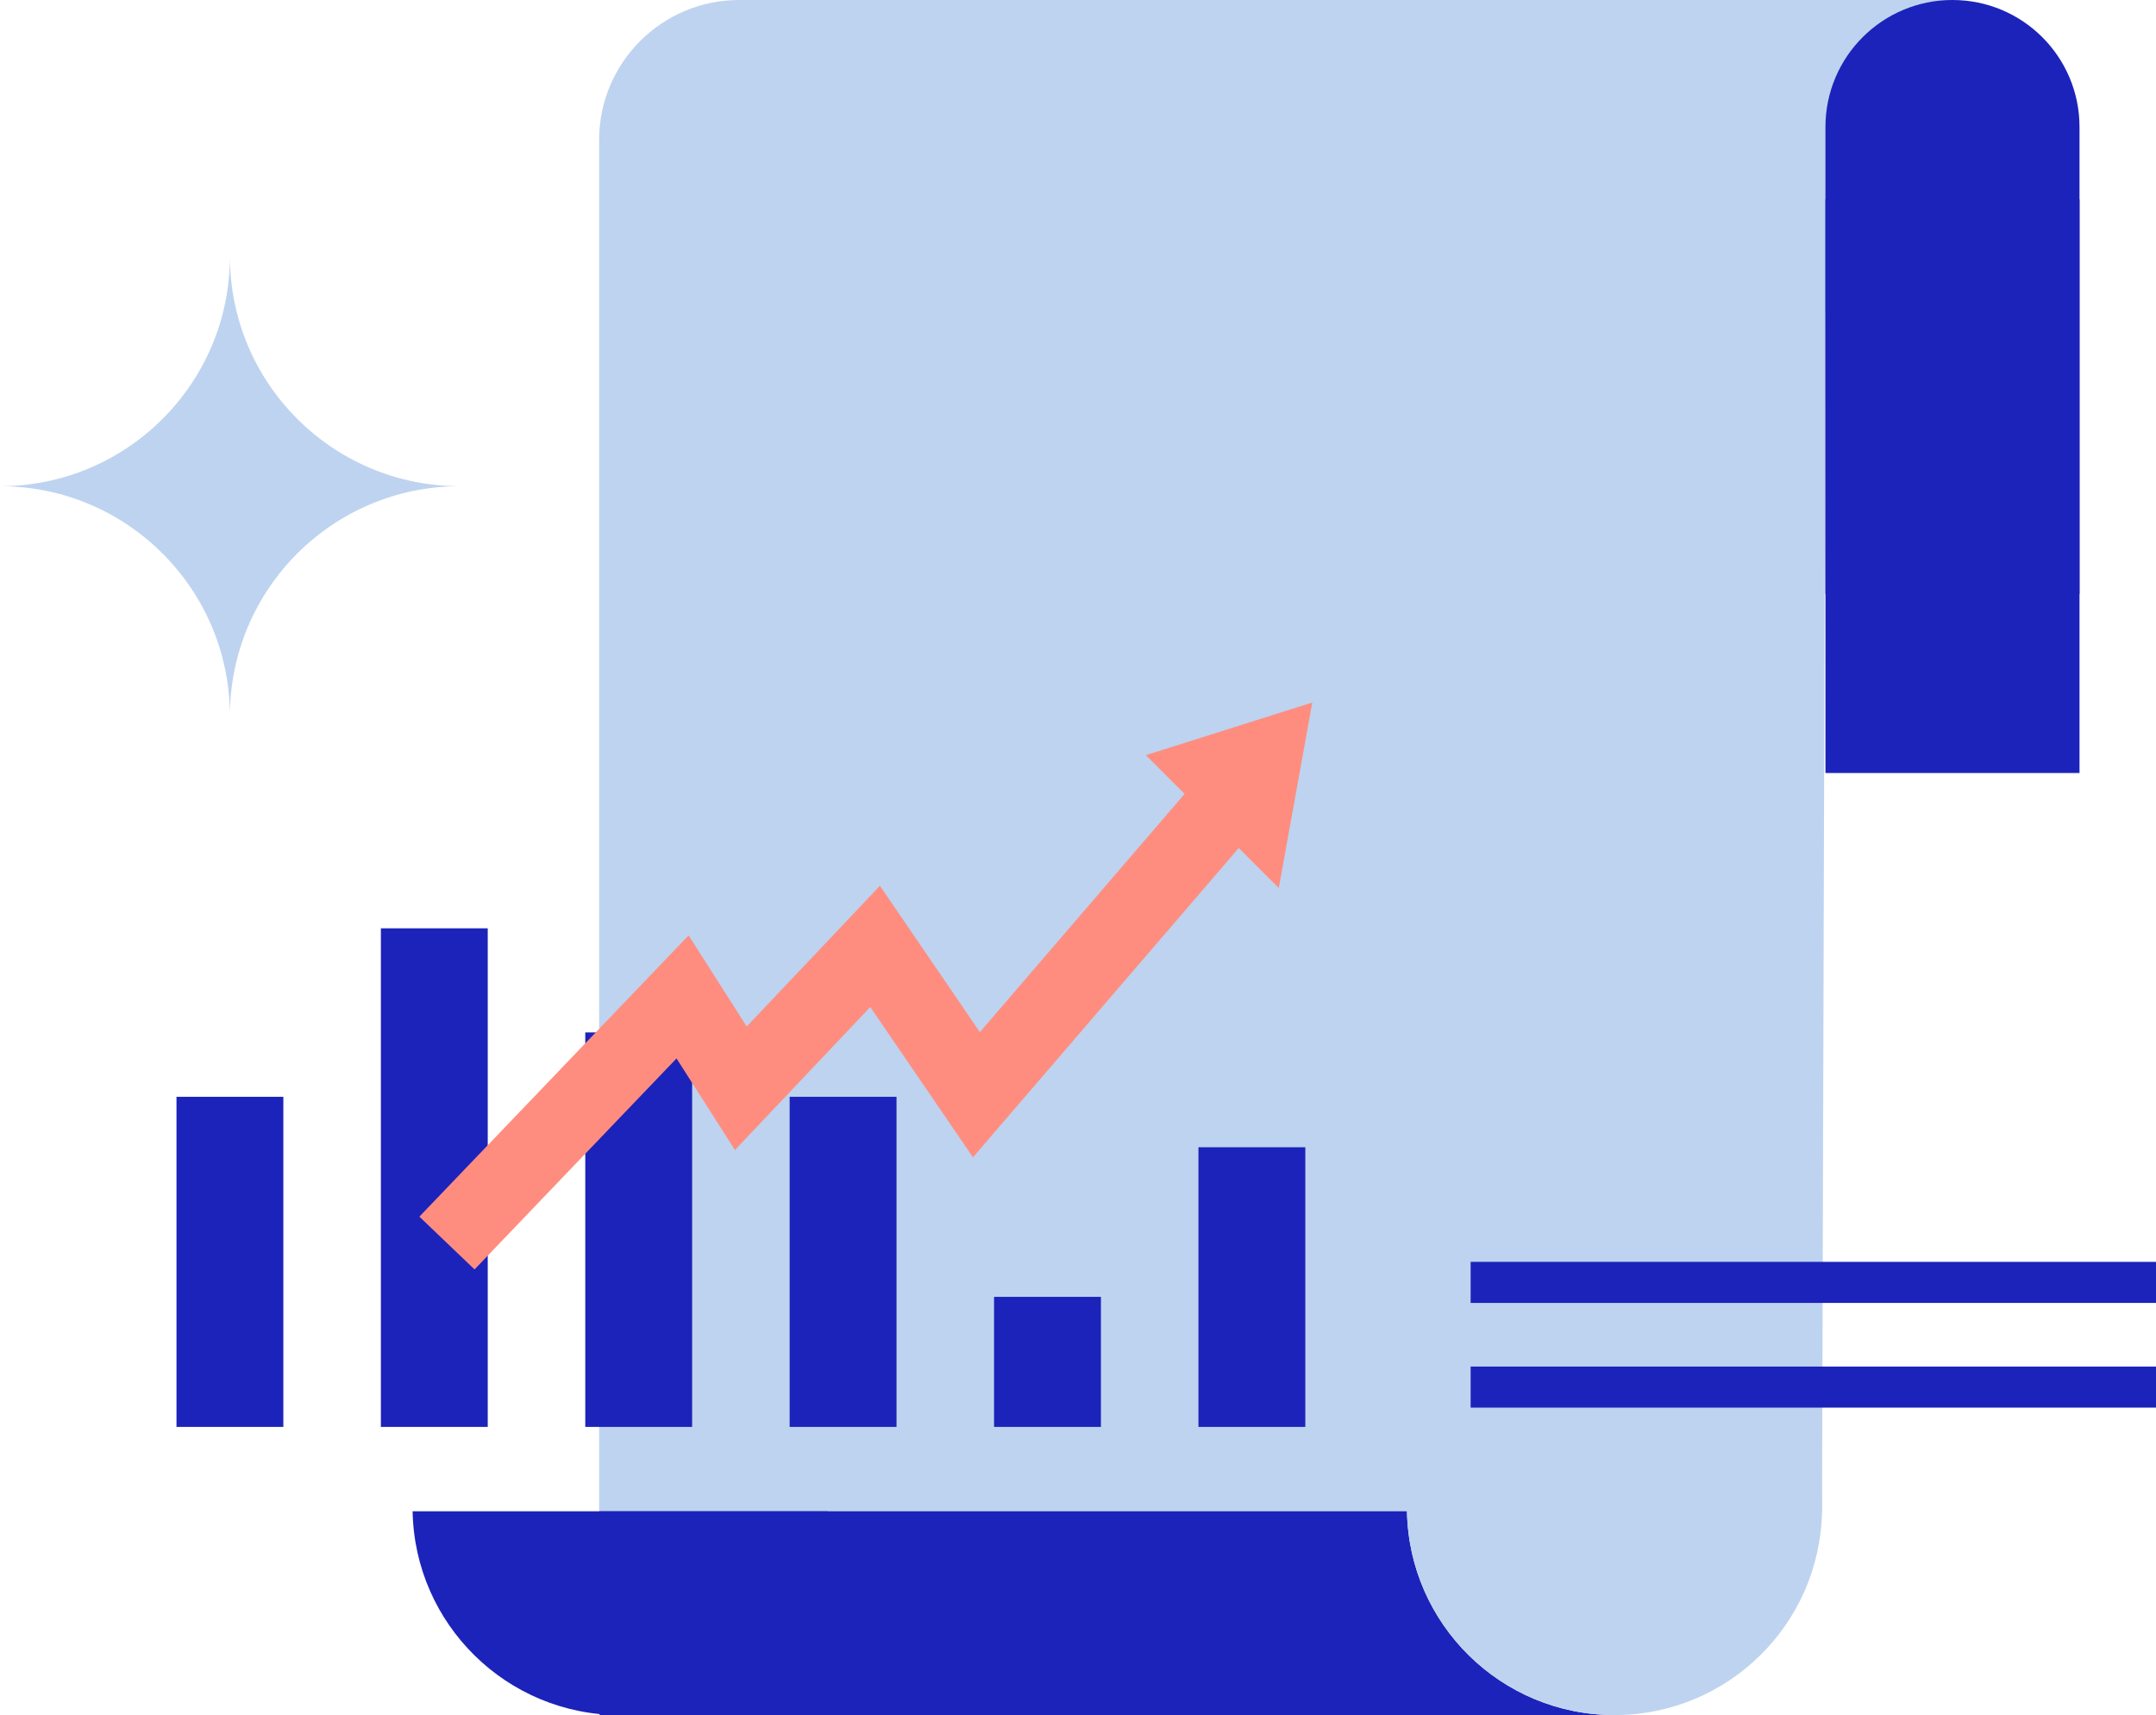   <svg xmlns="http://www.w3.org/2000/svg" viewBox="0 0 1005.724 800.181" width="100%" style="vertical-align: middle; max-width: 100%; width: 100%;">
   <g>
    <g>
     <g>
      <path d="M344.835,0H910.787l-59.259,145.308-1.593,559.869H279.476V65.359C279.476,29.262,308.739,0,344.835,0Z" fill="rgb(190,211,239)">
      </path>
      <rect x="851.529" y="93.03" width="118.518" height="267.625" transform="translate(1821.575 453.685) rotate(180)" fill="rgb(28,35,186)">
      </rect>
      <path d="M851.529,277.178V59.259c0-32.728,26.531-59.259,59.259-59.259h0c32.728,0,59.259,26.531,59.259,59.259v217.92" fill="rgb(28,35,186)">
      </path>
      <g>
       <path d="M656.32,705.108c.953,52.666,43.915,95.073,96.808,95.073H279.694v-95.073h376.625Z" fill="rgb(28,35,186)">
       </path>
       <path d="M656.275,703.328c0-53.491,43.363-96.853,96.853-96.853s96.853,43.363,96.853,96.853c0,.597-.034,1.185-.045,1.78h-193.616c-.011-.594-.045-1.183-.045-1.78Z" fill="rgb(190,211,239)">
       </path>
       <path d="M656.32,705.108h193.616c-.953,52.666-43.914,95.073-96.808,95.073s-95.855-42.407-96.808-95.073Z" fill="rgb(190,211,239)">
       </path>
       <path d="M192.472,705.108h193.616c-.953,52.666-43.914,95.073-96.808,95.073s-95.855-42.407-96.808-95.073Z" fill="rgb(28,35,186)">
       </path>
      </g>
     </g>
     <path d="M107.251,334.093h0c0-59.233-48.018-107.25-107.25-107.25H0c59.233,0,107.25-48.018,107.25-107.251h0c0,59.233,48.018,107.25,107.25,107.25h0c-59.233,0-107.25,48.018-107.25,107.251Z" fill="rgb(190,211,239)">
     </path>
     <g>
      <g>
       <g>
        <rect x="82.326" y="511.731" width="49.848" height="154.011" fill="rgb(28,35,186)">
        </rect>
        <rect x="177.671" y="433.117" width="49.848" height="232.624" fill="rgb(28,35,186)">
        </rect>
        <rect x="273.015" y="481.688" width="49.848" height="184.053" fill="rgb(28,35,186)">
        </rect>
        <rect x="368.359" y="511.731" width="49.848" height="154.011" fill="rgb(28,35,186)">
        </rect>
        <rect x="463.704" y="605.067" width="49.848" height="60.674" fill="rgb(28,35,186)">
        </rect>
        <rect x="559.048" y="535.266" width="49.848" height="130.476" fill="rgb(28,35,186)">
        </rect>
       </g>
       <rect x="686.014" y="588.736" width="319.71" height="19.161" fill="rgb(28,35,186)">
       </rect>
       <rect x="686.014" y="637.583" width="319.71" height="19.161" fill="rgb(28,35,186)">
       </rect>
      </g>
      <g>
       <polygon points="221.362 592.267 195.631 567.64 321.217 436.423 348.327 478.925 410.461 413.275 457.099 481.548 554.244 368.479 581.259 391.69 453.869 539.962 405.966 469.838 342.834 536.545 315.583 493.822 221.362 592.267" fill="rgb(255, 141, 127)">
       </polygon>
       <polyline points="534.515 352.321 612.151 327.764 596.523 414.329" fill="rgb(255, 141, 127)">
       </polyline>
      </g>
     </g>
    </g>
   </g>
  </svg>
